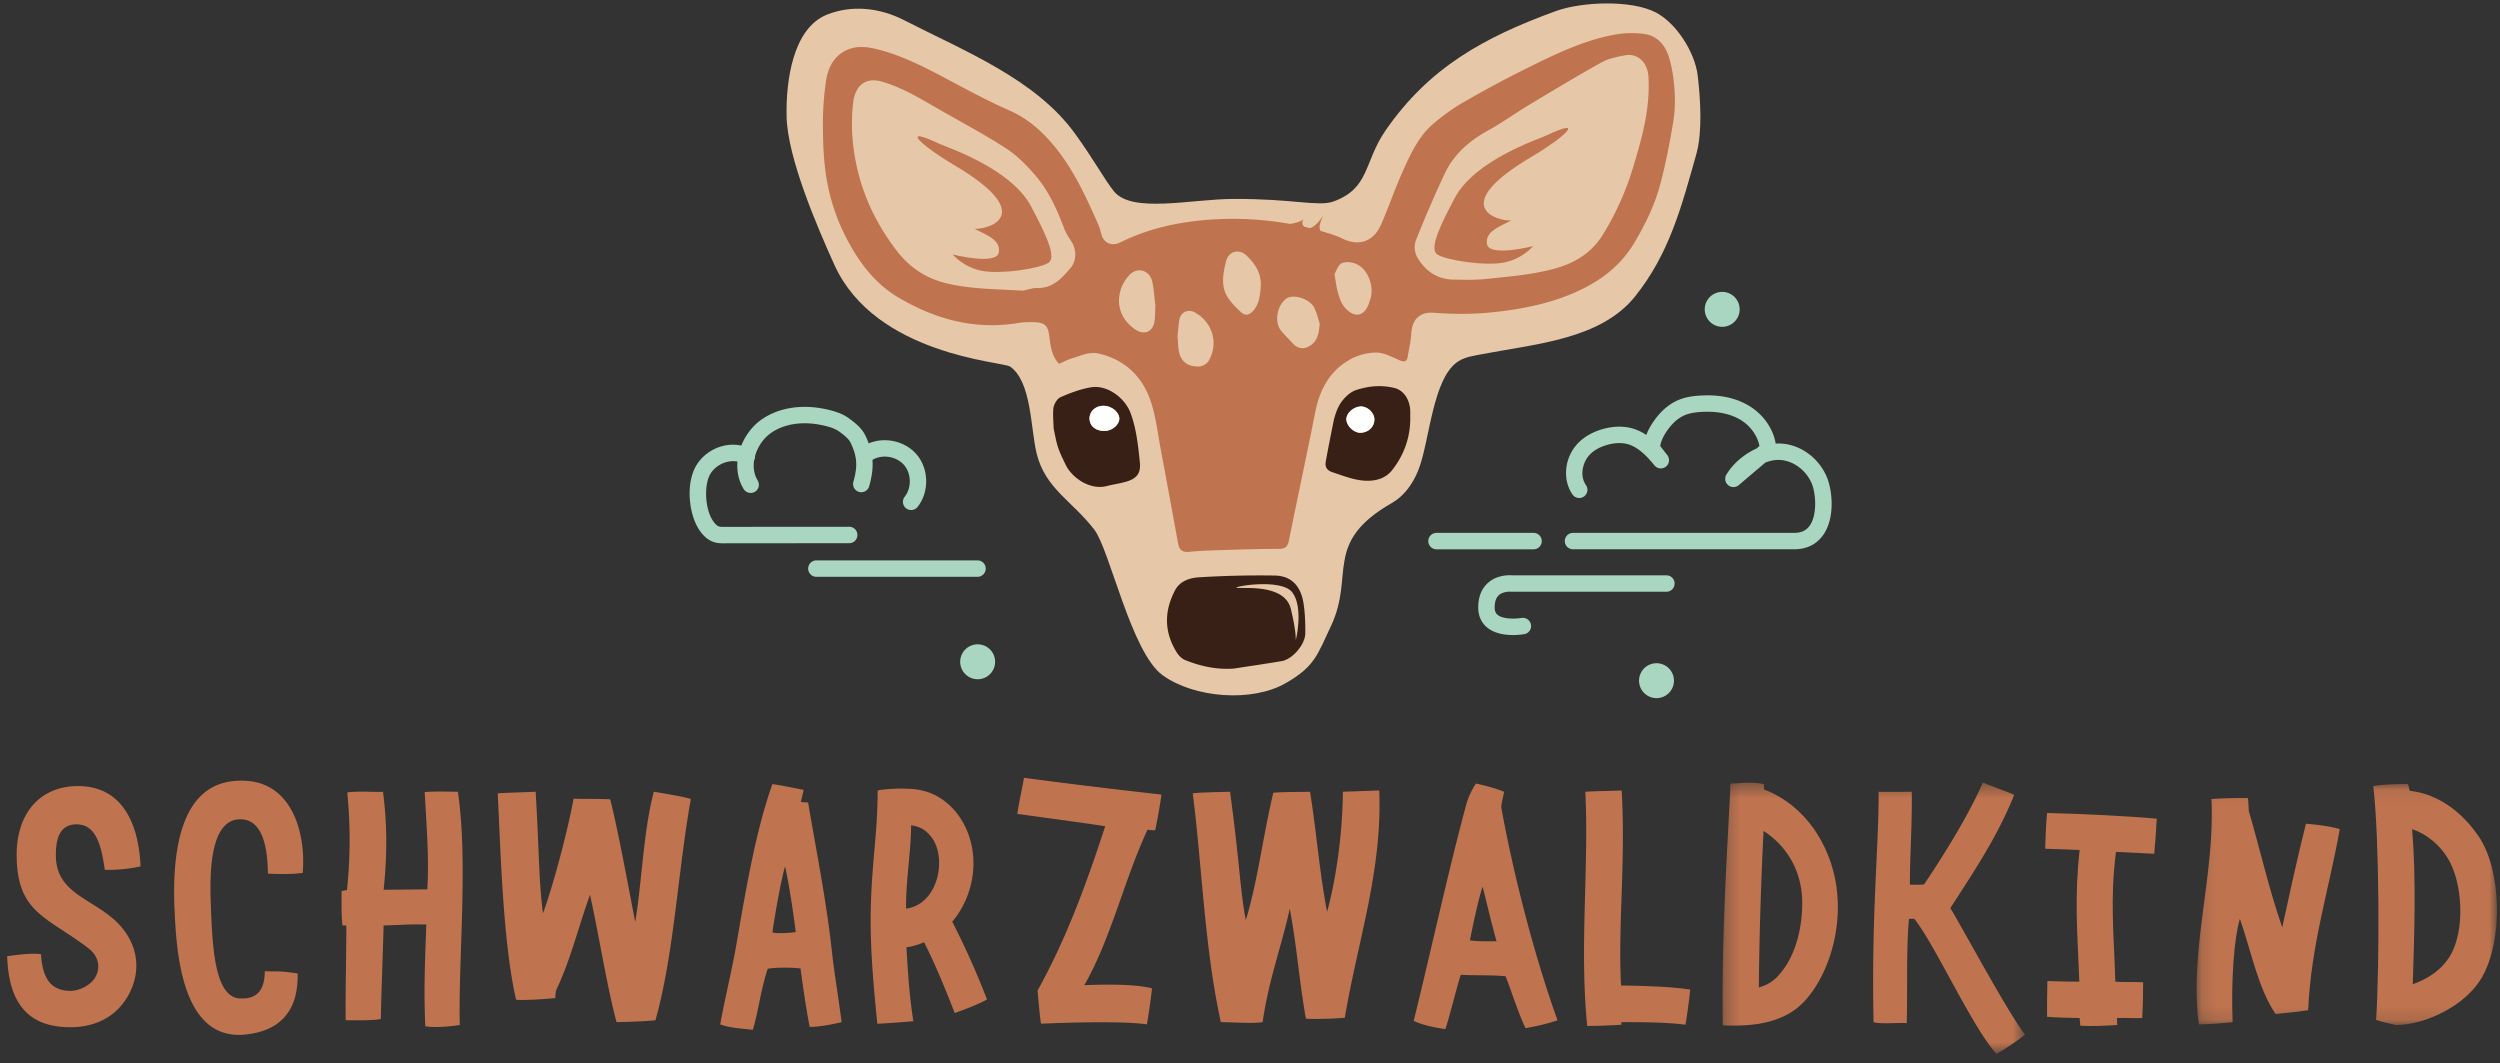 <svg xmlns="http://www.w3.org/2000/svg" xmlns:xlink="http://www.w3.org/1999/xlink" width="174" height="74" viewBox="0 0 174 74"><rect x="0" y="0" width="174" height="74" fill="#333333" stroke="none"/><defs><path id="a" d="M.277 19.268h21.05V.412H.277v18.856z"/><path id="c" d="M21.039.081v16.783H.136V.081h20.903z"/></defs><g fill="none" fill-rule="evenodd"><path fill="#E6C8A8" d="M77.528 13.314c-.635-.787-1.4-2.212-2.721-4.032-2.744-3.783-7.688-5.728-11.893-7.883-1.671-.857-3.627-1.079-5.371-.374-2.36.955-2.853 4.609-2.796 7.102.066 2.874 2.136 7.677 3.323 10.3 2.848 6.298 11.748 6.745 12.233 7.086 1.503 1.056 1.417 4.28 1.844 6.039.598 2.454 2.461 3.293 4.014 5.31 1.086 1.411 2.563 8.556 4.763 10.139 2.2 1.582 6.217 1.898 8.57.542 2.007-1.156 2.189-1.942 3.158-4.01 1.652-3.524-.59-5.776 4.248-8.541.847-.484 1.435-1.343 1.798-2.226.817-1.986.976-6.504 2.836-7.64.473-.29 1.046-.366 1.595-.472 3.812-.729 8.29-1.042 10.678-4.03 2.389-2.989 3.231-6.255 4.26-9.909.433-1.544.283-3.888.09-5.477-.195-1.59-1.466-3.617-2.913-4.372-1.709-.89-5.158-.752-6.972-.09-5.047 1.842-8.825 3.945-11.838 8.304-1.523 2.204-1.085 4.032-3.641 4.948-1.023.367-2.829-.199-6.932-.184-2.975.012-7.077 1.027-8.333-.53"/><path fill="#BF744F" d="M92.88 19.073c.097.54.132.94.247 1.315.108.354.23.743.467 1.01.706.796 1.403.623 1.717-.38.014-.043.025-.087.04-.13.314-.87-.076-2.066-.89-2.484-.303-.155-.772-.217-1.065-.09-.26.112-.382.546-.516.759zM81.948 23.51l.022.003c.014.227.02.456.043.682.094.884.53 1.321 1.42 1.314.236-.001.572-.19.69-.394.7-1.203.286-2.643-.916-3.348-.503-.295-1.043-.053-1.13.522-.06.404-.087.813-.13 1.22zm9.905-.976c-.127-.38-.204-.788-.392-1.136-.328-.611-1.435-.945-1.908-.627-.661.445-.884 1.621-.402 2.227.254.319.559.596.828.903.321.367.76.431 1.174.178.585-.357.633-.92.7-1.545zM80.414 21.28c-.067-.548-.097-1.112-.212-1.66-.172-.813-1.029-1.075-1.591-.482-.253.267-.47.61-.586.957-.38 1.133.014 2.181 1.01 2.849.599.401 1.205.153 1.314-.562.054-.358.045-.726.065-1.102zm7.338-1.428c.022-.868-.414-1.521-1.005-2.077-.516-.483-1.225-.29-1.403.382-.495 1.865-.14 2.473 1.003 3.546.266.25.546.277.833-.026.493-.523.524-1.173.572-1.825zm-16.568.38c.339-.067.679-.197 1.016-.189 1.089.026 1.711-.688 2.323-1.408.419-.494.403-1.284.05-1.825-.19-.29-.386-.588-.508-.91-.49-1.3-1.057-2.57-1.954-3.632-.616-.73-1.316-1.442-2.111-1.956-1.574-1.018-3.242-1.89-4.867-2.83-1.207-.697-2.404-1.413-3.76-1.803-.708-.205-1.332-.055-1.687.516-.17.271-.267.615-.304.936-.189 1.622-.058 3.228.332 4.81.502 2.03 1.424 3.853 2.701 5.511.898 1.167 2.02 1.917 3.457 2.264 1.75.423 3.528.4 5.312.515zm42.22-16.41c-.012-.04-1.316.176-1.868.482-1.758.975-3.478 2.018-5.202 3.053-.906.544-1.763 1.174-2.688 1.68-1.322.724-2.433 1.654-3.08 3.022a82.417 82.417 0 0 0-2.002 4.625c-.17.422-.126.92.155 1.356.574.89 1.37 1.395 2.431 1.419.769.017 1.545.037 2.308-.045 1.62-.172 3.244-.295 4.83-.743 1.426-.404 2.546-1.134 3.32-2.414a19.905 19.905 0 0 0 2.022-4.5c.638-2.09 1.235-4.185 1.103-6.414-.051-.851-.555-1.482-1.328-1.521zM73.71 25.324c-.498-.515-.589-1.208-.675-1.9-.095-.77-.3-.977-1.088-1a5.74 5.74 0 0 0-1.094.057c-3.013.499-5.76-.26-8.333-1.78-1.588-.94-2.66-2.348-3.522-3.956a13.98 13.98 0 0 1-1.532-4.723c-.16-1.144-.19-2.313-.193-3.47a20.5 20.5 0 0 1 .203-2.822c.13-.964.52-1.826 1.477-2.256.704-.317 1.443-.216 2.167-.03 2.018.52 3.811 1.54 5.632 2.505 1.152.61 2.312 1.218 3.506 1.74 1.013.44 1.848 1.095 2.587 1.876 1.662 1.753 2.65 3.917 3.609 6.092.103.235.15.492.23.738.143.452.646.797 1.28.48 1.764-.878 3.653-1.34 5.61-1.533a22.431 22.431 0 0 1 5.466.123c1.168.17 2.327.434 3.476.787.317.097.63.215.927.359 1.153.554 2.167.204 2.69-1.004.526-1.214.956-2.47 1.496-3.676.552-1.233 1.12-2.48 2.19-3.372.613-.51 1.262-.992 1.95-1.39a77.223 77.223 0 0 1 4.194-2.267c2.039-1.014 4.083-2.046 6.345-2.477a6.607 6.607 0 0 1 2.196-.053c.842.129 1.396.786 1.641 1.562.237.752.35 1.56.404 2.35.05.74.027 1.504-.096 2.234-.243 1.436-.519 2.873-.89 4.28-.382 1.452-1.04 2.8-1.811 4.096-.958 1.61-2.366 2.667-4.027 3.413-1.886.846-3.893 1.23-5.94 1.436-1.329.134-2.652.13-3.982.024-.985-.078-1.526.469-1.578 1.444-.029.535-.157 1.065-.245 1.596-.061.367-.23.42-.579.267-.522-.23-1.076-.536-1.617-.536-.617 0-1.298.185-1.838.49-1.39.788-2.092 2.078-2.4 3.634-.59 2.989-1.236 5.967-1.836 8.954-.086.42-.243.582-.684.584-1.402.005-2.803.048-4.203.091-.7.021-1.4.054-2.097.118-.445.04-.651-.155-.726-.561-.405-2.203-.807-4.406-1.219-6.607-.202-1.076-.324-2.182-.658-3.217-.57-1.766-1.773-2.966-3.624-3.41-.667-.16-1.28.148-1.9.33-.286.085-.552.234-.889.38z"/><path fill="#392017" d="M85.883 46.532c-1.19.09-2.313-.156-3.395-.59-.234-.095-.455-.32-.592-.541-.877-1.413-.88-2.865-.11-4.323.347-.656 1.043-.857 1.662-.898a69.28 69.28 0 0 1 5.247-.123c1.17.012 1.85.705 2.039 1.986.099.67.12 1.356.115 2.034-.004.776-.888 1.806-1.634 1.934-1.108.189-2.22.349-3.332.52m-9.018-16.536c.532 0 1.046-.43 1.039-.87-.008-.448-.548-.883-1.099-.883-.543 0-.962.37-.974.862-.012.526.41.89 1.034.89zm-3.547-1.59c.036-.278.256-.655.494-.76.672-.298 1.381-.56 2.101-.686 1.14-.199 2.387.72 2.787 1.821.4 1.101.514 2.243.633 3.386.08.767-.203 1.138-.946 1.357-.444.13-.908.19-1.357.306-1.182.307-2.438-.6-2.855-1.472-.194-.405-.4-.809-.54-1.233-.14-.427-.207-.879-.306-1.319.02-.003-.07-.947-.011-1.4zm22.339.793c.001-.461-.468-.914-.94-.907-.513.008-1.029.474-1.01.91.02.45.52.924.972.919.555-.007.976-.404.978-.922zm2.496-.258c.039 1.41-.396 2.677-1.256 3.776-.413.528-1.026.747-1.715.745-.864-.002-1.638-.332-2.437-.592-.41-.133-.536-.382-.47-.751.156-.883.336-1.762.51-2.643.14-.704.373-1.371.907-1.88.19-.182.423-.356.668-.439.879-.295 1.784-.377 2.693-.153.637.156 1.065.793 1.1 1.572.005.122 0 .243 0 .365z"/><path fill="#FFFFFE" d="M76.865 29.995c-.624-.001-1.046-.365-1.034-.89.012-.494.43-.864.974-.863.55 0 1.091.435 1.099.883.007.44-.507.87-1.04.87m18.793-.797c-.002.518-.423.915-.978.922-.451.005-.952-.468-.972-.92-.019-.435.497-.9 1.01-.909.472-.007.941.446.94.907"/><path fill="#BF744F" d="M90.707 15.259c.11-.138-.31.372.186.589.496.217 1.023-.59 1.179-.807.154-.216-.528.838-.063 1.117.466.28-1.147.155-1.488.062-.34-.093-1.612-.434-1.489-.496.125-.062 1.427-.155 1.675-.465m-25.323-5.251c.57.268 4.98 1.708 6.38 4.358.927 1.753 1.806 3.497 1.227 3.91-.579.414-3.308.827-4.63.58-1.324-.248-2.057-1.148-2.057-1.148s3.045.777 3.21-.133c.166-.91-.96-1.257-1.687-1.654.96.066 4.467-.96-1.423-4.435-2.295-1.353-3.832-2.801-1.02-1.478m42.244-.579c-.57.268-4.981 1.708-6.381 4.357-.927 1.754-1.806 3.498-1.227 3.912.58.413 3.308.827 4.631.579 1.323-.248 2.056-1.148 2.056-1.148s-3.045.777-3.21-.132c-.165-.91.96-1.258 1.688-1.655-.96.066-4.467-.96 1.423-4.434 2.294-1.354 3.83-2.802 1.02-1.479"/><path fill="#E6C8A8" d="M86.162 40.922c.824.016 3.291-.182 3.687 1.478.396 1.661.335 2.18.335 2.18s.564-2.255-.228-3.337c-.792-1.082-4.601-.336-3.794-.32"/><path fill="#A9D6C1" d="M121.08 21.531a1.215 1.215 0 1 1-2.43 0 1.215 1.215 0 0 1 2.43 0m-4.572 25.844a1.215 1.215 0 1 1-2.43 0 1.215 1.215 0 0 1 2.43 0M69.26 46.06a1.215 1.215 0 1 1-2.43 0 1.215 1.215 0 0 1 2.43 0m40.246-7.829h15.364c.906 0 1.626-.373 2.081-1.08.796-1.234.567-3.133.163-4.028-.61-1.347-1.902-2.232-3.293-2.257-.078 0-.155.001-.233.006-.179-1.052-.869-2.038-1.867-2.635-.896-.536-2.005-.778-3.294-.71-.914.045-1.679.202-2.44.815-.495.4-1.11 1.147-1.404 1.93a3.504 3.504 0 0 0-.92-.44c-.616-.187-1.328-.182-2.06.017-.695.189-1.272.504-1.715.939-.998.976-1.185 2.581-.426 3.652a.572.572 0 0 0 .933-.66c-.489-.69-.229-1.666.292-2.176.302-.296.71-.515 1.214-.651.525-.142 1.02-.151 1.43-.028.73.221 1.34.877 1.838 1.489a.573.573 0 0 0 .894-.713l-.508-.652c.054-.555.624-1.394 1.149-1.817.526-.423 1.051-.528 1.78-.565 1.06-.053 1.952.132 2.65.55.696.417 1.193 1.113 1.323 1.826l-.21.179c-.847.38-1.628 1.037-2.094 1.818a.573.573 0 0 0 .862.728l1.853-1.574c.315-.123.632-.187.933-.185.937.017 1.85.653 2.271 1.585.305.674.425 2.153-.081 2.937-.245.38-.602.557-1.121.557h-15.364a.572.572 0 1 0 0 1.143m-9.524.002h6.754a.572.572 0 1 0 0-1.144h-6.754a.572.572 0 0 0 0 1.144m5.325 5.966c.422 0 .75-.057.826-.07a.573.573 0 0 0-.209-1.124c-.305.055-1.277.134-1.695-.216-.087-.071-.201-.203-.201-.508 0-.391.097-.678.288-.852.318-.291.84-.247.845-.246l.058.003h10.763a.571.571 0 0 0 0-1.143h-10.738c-.204-.017-1.047-.044-1.687.531-.446.4-.672.974-.672 1.707 0 .574.212 1.054.614 1.388.516.43 1.245.53 1.808.53m-53.06-9.889a.571.571 0 0 0 .488-.868c-.66-1.088-.054-2.608.903-3.291.996-.71 2.433-.883 3.94-.472.265.072.567.168.803.338.236.169.674.483.825.802.456.963.5 1.628.182 2.742a.572.572 0 0 0 1.098.314c.393-1.374.327-2.335-.247-3.545-.257-.541-.75-.925-1.191-1.242-.386-.277-.828-.42-1.17-.512-1.84-.5-3.628-.266-4.904.645-1.394.995-2.215 3.166-1.216 4.814a.572.572 0 0 0 .49.275"/><path fill="#A9D6C1" d="M50.336 37.816c.07 0 .14-.002.204-.004l8.564-.005a.572.572 0 0 0 0-1.144l-8.58.006c-.196.006-.383.01-.503-.034-.128-.047-.266-.181-.41-.4-.543-.82-.628-2.495-.165-3.257.466-.768 1.541-1.11 2.255-.717a.57.57 0 1 0 .55-1.002c-1.26-.691-2.991-.176-3.782 1.125-.76 1.254-.528 3.4.189 4.482.285.432.602.707.967.841.247.091.492.109.71.109m13.08-2.317a.57.57 0 0 0 .449-.217c.82-1.037.794-2.64-.063-3.648-.856-1.008-2.433-1.294-3.589-.653a.571.571 0 1 0 .555 1c.685-.38 1.656-.204 2.163.393.507.598.524 1.584.038 2.199a.572.572 0 0 0 .448.926m-6.596 4.647h11.239a.572.572 0 0 0 0-1.143H56.82a.571.571 0 1 0 0 1.143"/><path fill="#BF744F" d="M5.34 57.373c-1.254 0-1.452 1.121-1.452 2.155 0 2.486 2.199 2.926 3.915 4.355 1.804 1.518 2.156 3.63 1.078 5.478-.814 1.385-2.2 2.133-4.004 2.133C1.6 71.494.588 69.361.5 66.545c.616-.066 1.737-.241 2.354-.132.088 1.474.55 2.551 2.046 2.551.616 0 1.364-.373 1.693-.879.44-.704.286-1.518-.418-2.067-2.882-2.223-5.015-2.442-5.015-6.534 0-2.904 1.65-4.773 4.268-4.773 3.277 0 4.245 2.948 4.355 5.587-.836.198-1.848.264-2.486.242-.198-1.232-.44-3.167-1.958-3.167m13.309 3.431c-.021-1.606-.286-3.85-2.001-3.783-2.332.11-2.002 4.905-1.958 6.379.11 2.551.264 6.093 2.068 6.093 1.231.044 1.671-.704 1.671-1.892 1.254.023 1.078-.022 2.288.154.066 2.926-1.562 4.113-3.871 4.268-4.18.22-4.554-5.741-4.686-8.491-.198-3.894.22-9.195 4.598-9.195 3.585-.065 4.553 3.696 4.311 6.423-.77.088-1.672.088-2.42.044m5.192 3.608c-.088-.682-.066-1.672-.066-2.398.132-.022.22-.044.375-.066a33.3 33.3 0 0 0 .021-6.797c.858-.11 2.178 0 2.486-.044.308 2.332.286 4.553.044 6.819 1.122 0 1.694-.022 3.035-.022.155-2.046-.065-4.663-.176-6.775.836-.066 1.738-.022 2.31-.022.726 4.95.022 11.592.132 16.234-.726.11-1.716.198-2.398.088-.131-2.684 0-4.906.067-7.084-1.562-.021-1.233.023-2.97.067-.066 2.375-.154 4.51-.198 6.51-.418.11-1.848.089-2.442.089-.022-2.112.044-4.245.044-6.599h-.264m21.778 6.599c-.813.087-2.111.11-2.705.132-.66-2.42-1.21-5.983-1.848-8.865-.77 2.112-1.364 4.553-2.31 6.533-.088.176-.088.374-.11.66-.572.044-2.112.176-2.728.11-.901-3.982-1.055-9.899-1.276-14.364.638-.044 1.562-.066 2.64-.11.264 4.487.198 5.895.506 8.47.682-1.827 1.716-5.698 2.134-7.986.726.022 1.87 0 2.552.044.638 2.596 1.21 5.829 1.737 8.535.484-2.926.572-6.357 1.298-9.063.946.154 2.222.374 2.574.506-.902 5.015-1.166 10.8-2.464 15.398m9.02-10.713c-.308 1.1-.704 3.366-.88 4.598.33.11 1.277.021 1.628-.022-.154-1.232-.484-3.454-.748-4.576zm1.298-5.323c-.066.308-.131.528-.198.836.176.022.353.044.506.044.528 3.145 1.254 6.753 1.628 10.118.176 1.65.483 3.454.704 5.17-.572.132-1.496.33-2.222.33-.242-1.232-.418-2.464-.638-4.07-.616-.066-1.65-.087-2.287.023-.528 1.671-.66 3.057-1.034 4.244-.66-.065-1.65-.13-2.266-.373.33-1.87.836-3.828 1.166-5.807.66-3.806 1.32-7.7 2.463-10.911.572.067 1.365.242 2.178.396zm7.127 8.27c2.266-.307 2.882-3.585 1.738-5.014-.308-.374-.638-.682-1.386-.792-.022 1.98-.373 3.827-.352 5.807zm.506 7.832a67.87 67.87 0 0 1-2.508.176c-.242-2.486-.55-5.455-.44-8.513.11-3.123.463-4.905.463-7.72.351-.089 1.473-.176 2.353-.11 1.496.088 2.574.88 3.278 1.847 1.627 2.287 1.231 5.433-.44 7.39a56.58 56.58 0 0 1 2.42 5.412c-.572.33-1.497.682-2.245.946-.57-1.452-1.297-3.277-2.133-4.927a4.453 4.453 0 0 1-1.232.352c.11 1.671.176 3.167.484 5.147zM80.397 57.79c-.155 0-.374-.022-.528-.044-1.65 3.541-2.508 7.5-4.4 10.822 1.144-.044 3.432-.11 4.708.22-.066.726-.242 1.848-.352 2.508-1.386-.22-5.104-.154-7.37-.044-.087-.528-.176-1.584-.24-2.31 1.956-3.52 3.364-7.303 4.707-11.438-2.046-.308-3.74-.528-6.116-.858.154-1.034.33-1.694.462-2.508 2.398.309 4.158.55 9.569 1.166a33.95 33.95 0 0 1-.44 2.486m6.315 6.247c.857-2.86 1.187-5.851 1.913-8.865.836-.066 2.045-.044 2.552-.066.44 2.684.66 5.631 1.188 8.359.66-2.42 1.078-5.543 1.1-8.359.703-.022 1.76-.065 2.53-.088.22 5.587-1.496 10.47-2.398 15.816-.682.066-2.001.11-2.706.066-.484-2.727-.616-4.95-1.122-7.655-.616 2.772-1.451 4.883-1.892 7.897-.748.11-2.134 0-2.904 0-1.121-5.016-1.319-10.91-1.957-15.926.462-.066 1.892-.088 2.595-.11.66 4.84.727 7.15 1.1 8.931m16.477-2.332c-.307.946-.681 2.706-.88 3.74.44.088 1.298.065 1.848.065-.484-1.781-.704-2.793-.968-3.805zm-1.122-5.763a5.187 5.187 0 0 1 .66-1.408c.682.154 1.365.33 1.958.572-.088.484-.154.638-.198 1.078.902 4.97 2.376 10.536 3.916 14.826-.704.242-1.365.396-2.222.55-.462-.924-.946-2.464-1.386-3.608-.946-.11-2.31-.044-3.124-.11-.264.792-.836 3.146-1.077 3.784-.88-.132-1.584-.286-2.2-.572 1.144-4.62 2.464-10.668 3.673-15.112zm10.758 12.648c1.386.022 3.41.066 4.817.286a46.434 46.434 0 0 1-.33 2.442c-1.408-.176-3.08-.176-4.465-.176v.176c-.484.044-1.694.088-2.376.088-.55-5.522.132-11-.132-16.3.616-.044 1.408-.044 2.53-.088.286 5.037-.265 9.349-.044 13.572"/><g transform="translate(119.613 54.057)"><mask id="b" fill="#fff"><use xlink:href="#a"/></mask><path fill="#BF744F" d="M3.131 3.778a269.11 269.11 0 0 0-.33 10.888 2.685 2.685 0 0 0 1.43-.902c1.232-1.386 1.65-3.563 1.585-5.301-.11-2.2-1.277-3.784-2.685-4.685zM.778 1.6C.8 1.182.822.808.822.478c.572 0 1.562-.154 2.332.044 0 .242 0 .264.022.374C6.233 2.062 7.993 5.14 8.257 8.132c.264 2.75-.66 5.698-2.222 7.436C4.67 17.086 2.58 17.415.294 17.306.184 11.432.624 4.745.778 1.6zm15.354 7.545c1.078 1.803 3.941 7.157 5.195 8.806-.55.462-1.452 1.034-1.98 1.342-1.671-1.804-4.293-7.619-5.723-9.4h-.374c-.198 2.31-.088 4.773-.154 7.258-.682-.043-1.738.089-2.31-.065-.153-7.744.375-12.209.353-16.036.682.022 1.781 0 2.309 0 .022 2.573-.132 4.333-.132 6.467.242 0 .66.022.99-.023 1.408-2.089 3.08-4.794 4.092-7.082.945.374 1.979.748 2.177.858-1.144 2.816-2.508 4.883-4.443 7.875" mask="url(#b)"/></g><path fill="#BF744F" d="M149.934 59.422c-.946-.043-1.76-.088-2.661-.131-.419 3.277-.155 5.559-.045 9.035.573.043 1.21 0 1.936.043 0 .66-.021 1.76-.066 2.486-.484.022-1.232-.022-1.76 0 .023.176 0 .352.023.484-.77.044-1.782.11-2.574.044 0-.198-.044-.33-.044-.528-.66-.022-1.606-.022-2.266-.088 0-.792 0-1.694.022-2.486.77.022 1.518.045 2.222.045-.132-3.476-.352-5.758.022-9.167-.088 0-2.376-.089-2.398-.089.022-.9.066-1.803.132-2.485 2.222.044 5.785.22 7.633.396-.022.55-.11 1.803-.176 2.441"/><g transform="translate(152.747 54.477)"><mask id="d" fill="#fff"><use xlink:href="#c"/></mask><path fill="#BF744F" d="M3.765 1.95c.814 2.794 1.407 5.456 2.332 8.117.55-2.508 1.012-4.663 1.65-7.215.726.066 1.605.155 2.353.374-.704 4.047-2.002 8.029-2.2 12.604-.616.11-1.606.198-2.266.264-1.231-1.803-1.693-4.377-2.485-6.62-.418 1.407-.616 4.332-.506 7.193-.572.065-1.737.153-2.354.153-.681-5.213 1.144-10.405.88-15.684.418-.043 1.87-.088 2.53-.066.044.133.044.44.066.88m13.837 3.278c-.572-.903-1.364-1.606-2.464-2.002.286 3.541.154 7.237.044 10.8 1.1-.396 2.002-1.011 2.573-1.935 1.1-1.782.903-5.191-.153-6.863zM14.984.565c2.046.22 3.718 1.584 4.795 3.19 1.585 2.33 1.695 7.214.22 9.787-1.122 1.958-3.915 3.322-6.005 3.322-.55-.132-.902-.197-1.363-.352.241-3.805.241-12.56-.198-16.278.725-.132 1.65-.132 2.375-.153.132.132.088.33.176.484z" mask="url(#d)"/></g></g></svg>